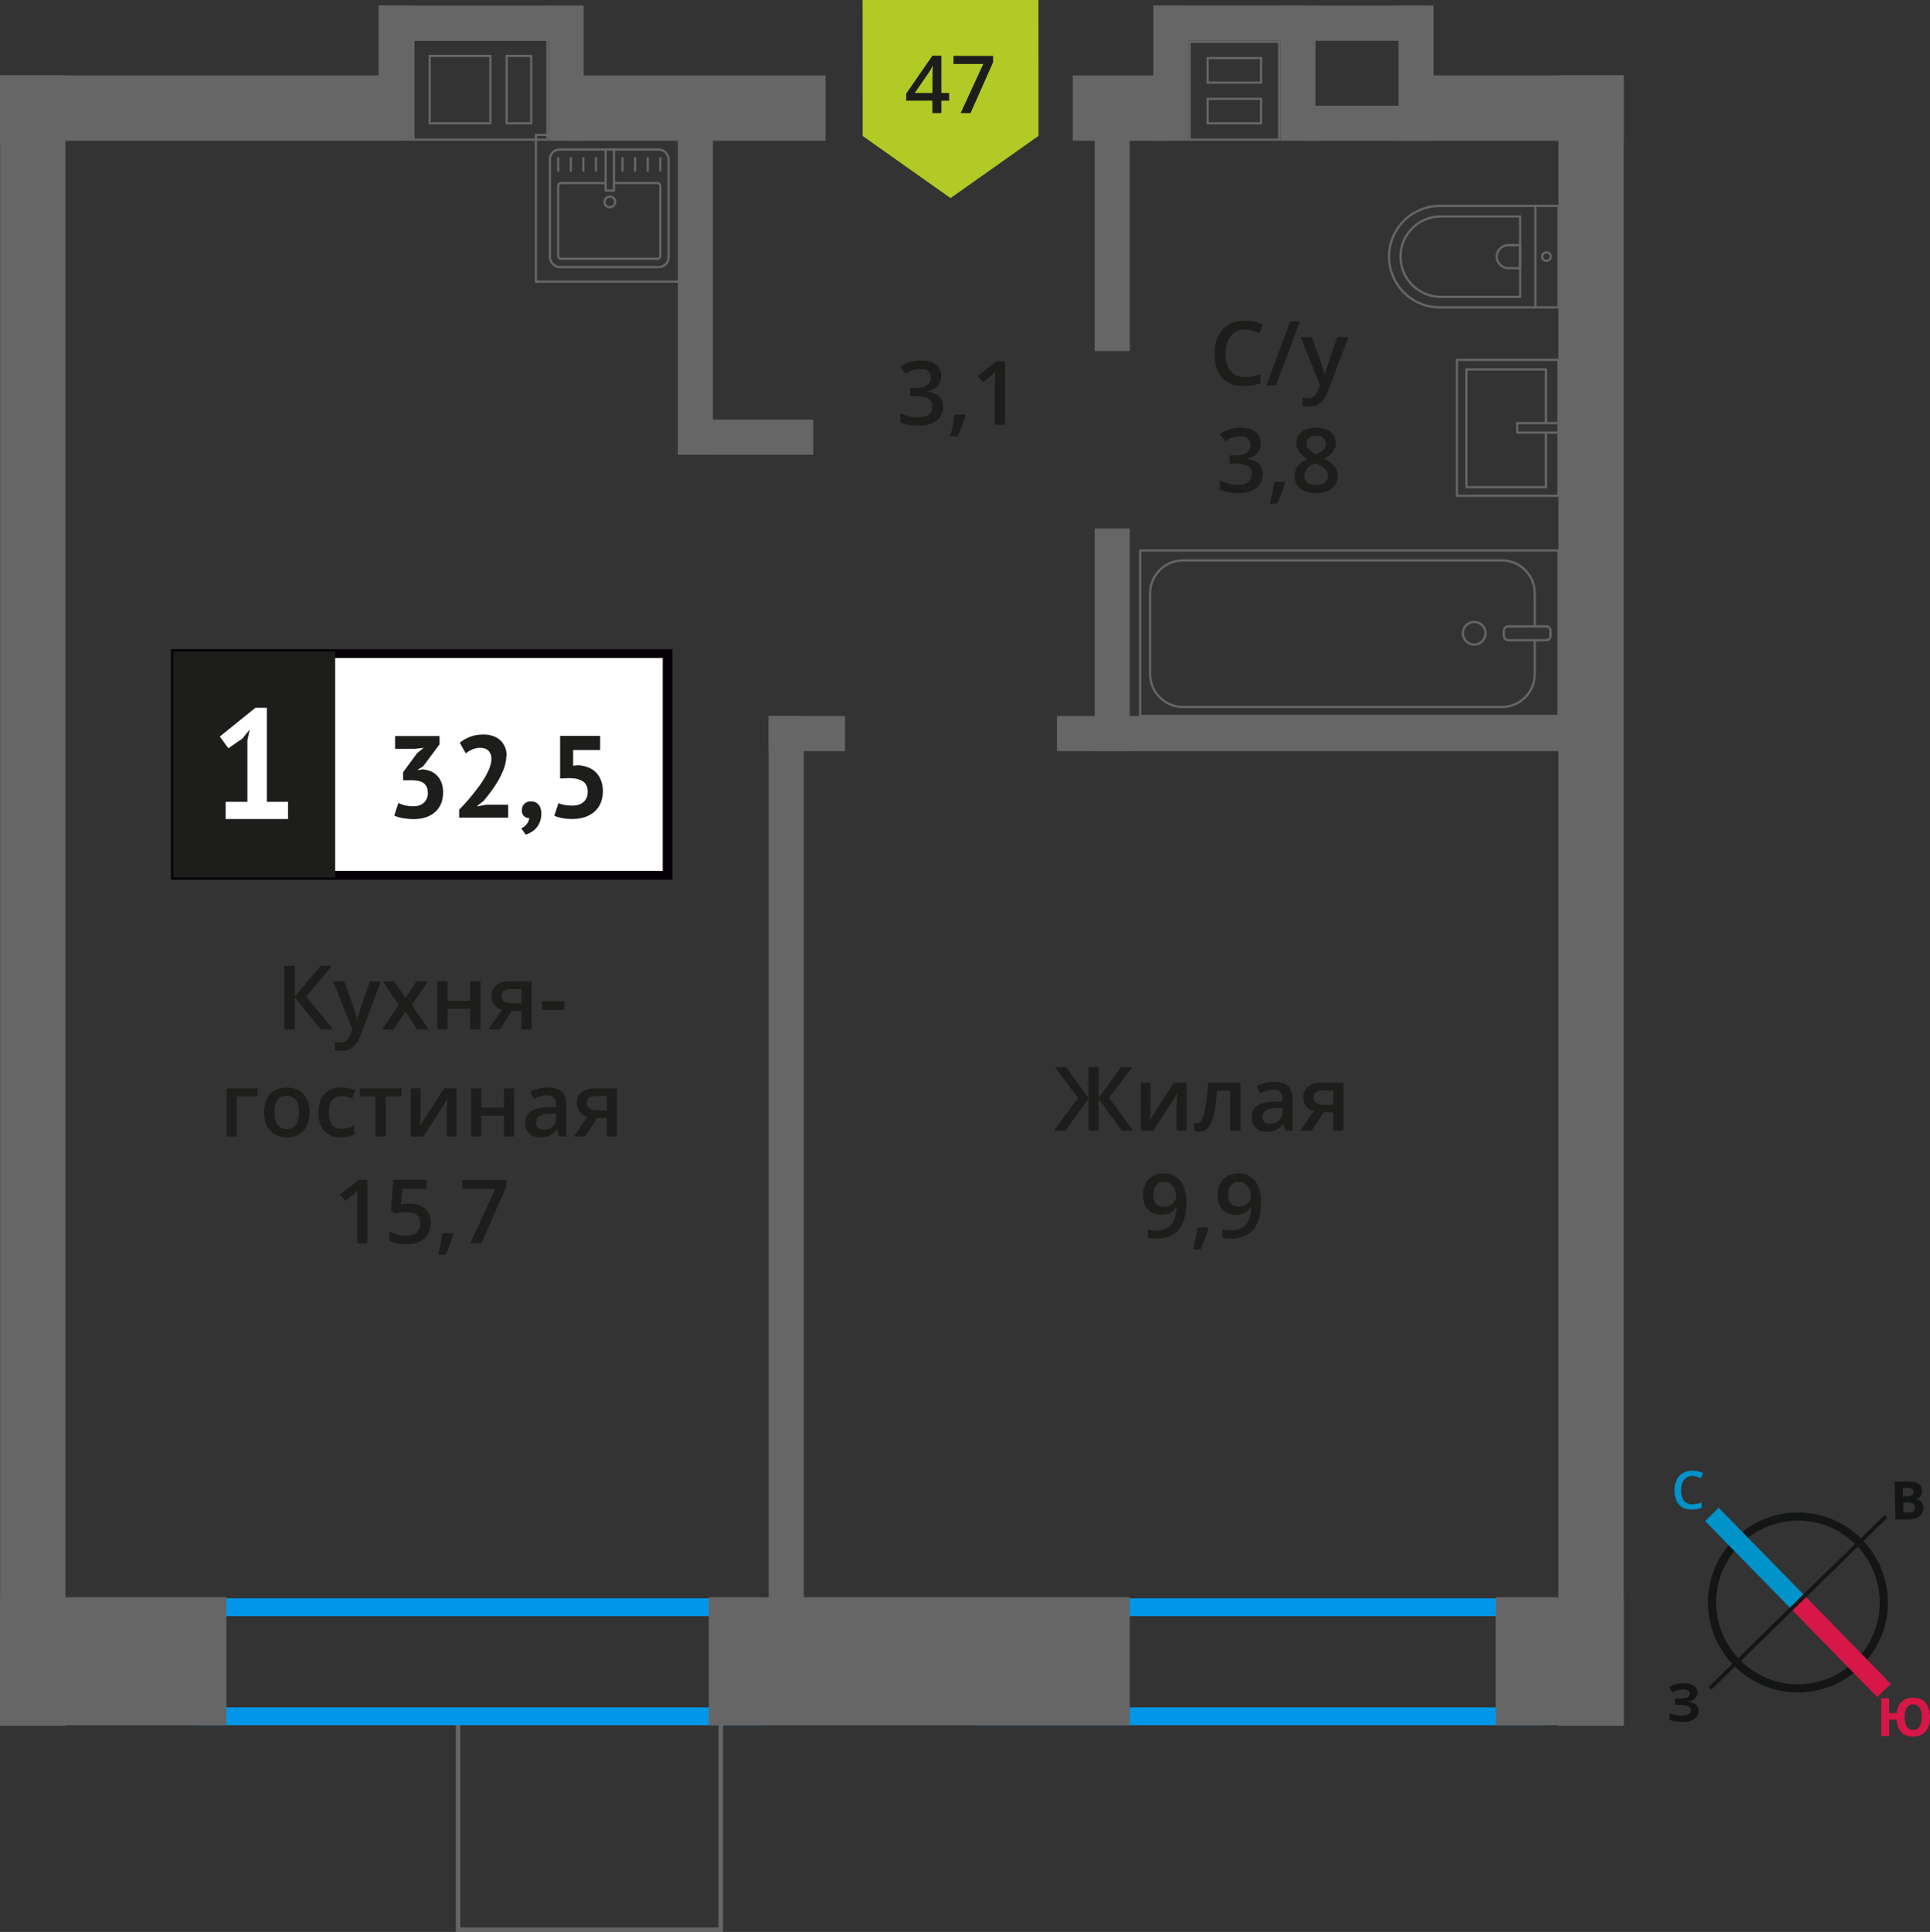 <?xml version="1.0" encoding="UTF-8"?>
<svg xmlns="http://www.w3.org/2000/svg" viewBox="0 0 216.56 216.73">
  <rect x="0" y="0" width="216.56" height="216.73" fill="#333333" stroke="none"/>
  <defs>
    <style>
      .cls-1, .cls-2 {
        stroke: #666;
      }

      .cls-1, .cls-2, .cls-3, .cls-4, .cls-5 {
        fill: none;
      }

      .cls-1, .cls-3, .cls-4, .cls-5 {
        stroke-miterlimit: 10;
      }

      .cls-1, .cls-6 {
        stroke-width: .5px;
      }

      .cls-2 {
        stroke-linecap: round;
        stroke-linejoin: round;
        stroke-width: .25px;
      }

      .cls-3 {
        stroke: #d61747;
      }

      .cls-3, .cls-4 {
        stroke-width: 2.13px;
      }

      .cls-7 {
        fill: #0093ca;
      }

      .cls-7, .cls-8, .cls-9, .cls-10, .cls-11, .cls-12, .cls-13, .cls-14, .cls-15, .cls-16 {
        stroke-width: 0px;
      }

      .cls-8 {
        fill: #666;
      }

      .cls-9 {
        fill: #050007;
      }

      .cls-10 {
        fill: #666;
      }

      .cls-11, .cls-6 {
        fill: #1d1d1b;
      }

      .cls-4 {
        stroke: #0093ca;
      }

      .cls-12 {
        fill: #0096e7;
      }

      .cls-6 {
        stroke: #1d1d1b;
        stroke-miterlimit: 22.93;
      }

      .cls-13 {
        fill: #141515;
      }

      .cls-14 {
        fill: #d61747;
      }

      .cls-5 {
        stroke: #141515;
        stroke-width: .91px;
      }

      .cls-15 {
        fill: #fff;
      }

      .cls-16 {
        fill: #b2ca25;
        fill-rule: evenodd;
      }
    </style>
  </defs>
  <g id="Layer_8" data-name="Layer 8">
    <rect class="cls-1" x="51.4" y="192.66" width="29.48" height="23.82" transform="translate(132.28 409.14) rotate(-180)"/>
  </g>
  <g id="window">
    <path class="cls-12" d="M83.98,181.3v10.24H23.88v-10.24h60.1M85.98,179.3H21.88v14.24h64.1v-14.24h0Z"/>
    <path class="cls-12" d="M171.43,181.3v10.24h-60.1v-10.24h60.1M173.43,179.3h-64.1v14.24h64.1v-14.24h0Z"/>
  </g>
  <g id="vent">
    <g>
      <rect class="cls-8" x="123.81" y="6.24" width="15.16" height="3.94" transform="translate(139.59 -123.18) rotate(90)"/>
      <rect class="cls-8" x="138.05" y="6.24" width="15.16" height="3.94" transform="translate(153.84 -137.42) rotate(90)"/>
      <rect class="cls-8" x="129.42" y=".62" width="17.2" height="3.94"/>
      <path class="cls-10" d="M143.41,4.81v10.73s-9.81,0-9.81,0V4.81s9.81,0,9.81,0M135.38,9.39h6s.25,0,.25,0v-2.75s0-.25,0-.25h-6s-.25,0-.25,0v2.75s0,.25,0,.25M135.38,13.96h6s.25,0,.25,0v-2.75s0-.25,0-.25h-6s-.25,0-.25,0v2.75s0,.25,0,.25M143.66,4.56h-10.31s0,11.23,0,11.23h10.3s0,0,0,0V4.56h0ZM135.63,9.14v-2.5s5.75,0,5.75,0v2.5s-5.75,0-5.75,0h0ZM135.63,13.71v-2.5s5.75,0,5.75,0v2.5s-5.75,0-5.75,0h0Z"/>
    </g>
  </g>
  <g id="walls">
    <rect class="cls-8" x="0" y="8.46" width="44.45" height="7.33"/>
    <rect class="cls-8" x="63.5" y="8.46" width="29.14" height="7.33"/>
    <rect class="cls-8" x="120.37" y="8.46" width="11.18" height="7.33"/>
    <rect class="cls-8" x="159.81" y="8.46" width="22.38" height="7.33"/>
    <g>
      <path class="cls-5" d="M195.02,172.88c3.8-3.73,9.9-3.66,13.61.16,3.71,3.79,3.66,9.9-.16,13.61-3.8,3.73-9.9,3.66-13.61-.16-3.73-3.8-3.66-9.9.16-13.61Z"/>
      <line class="cls-4" x1="192.09" y1="169.89" x2="201.75" y2="179.76"/>
      <line class="cls-3" x1="211.4" y1="189.64" x2="201.75" y2="179.76"/>
      <polygon class="cls-13" points="191.72 189.26 201.59 179.6 201.89 179.91 192.02 189.57 191.72 189.26"/>
      <rect class="cls-13" x="199.78" y="174.72" width="13.81" height=".44" transform="translate(-63.42 194.03) rotate(-44.29)"/>
      <path class="cls-7" d="M189.9,165.57c-.4,0-.7.15-.93.44-.23.27-.34.67-.34,1.16s.11.91.32,1.18c.23.27.53.4.95.4.19,0,.36-.02.53-.06s.34-.08.51-.13v.59c-.32.13-.7.19-1.12.19-.63,0-1.1-.19-1.43-.57-.34-.36-.49-.91-.49-1.6,0-.44.08-.84.23-1.16.17-.32.4-.59.7-.76.3-.17.67-.27,1.08-.27s.82.1,1.2.27l-.25.59c-.15-.08-.3-.13-.46-.19-.17-.04-.32-.08-.51-.08"/>
      <path class="cls-14" d="M216.56,192.64c0,.69-.17,1.22-.49,1.6-.32.38-.8.57-1.41.57-.55,0-.99-.15-1.31-.48-.32-.32-.51-.8-.55-1.41h-.82v1.83h-.89v-4.24h.89v1.67h.84c.06-.57.25-.99.57-1.29.32-.29.74-.44,1.29-.44.61,0,1.07.19,1.39.57.32.38.49.91.49,1.62M213.71,192.64c0,.46.1.82.25,1.07.17.23.4.36.7.36.65,0,.97-.48.97-1.43,0-.48-.08-.84-.25-1.08-.15-.23-.38-.36-.7-.36s-.55.13-.72.36c-.15.25-.25.61-.25,1.08"/>
      <path class="cls-13" d="M212.59,166.22l1.33-.03c.59-.01,1.03.05,1.3.22.29.16.43.43.44.81,0,.25-.05.46-.16.63-.13.15-.28.27-.47.3v.04c.27.05.46.16.58.31.12.17.2.4.21.66,0,.38-.14.69-.4.9-.28.23-.66.36-1.13.37l-1.6.04-.1-4.24ZM213.54,167.87h.51c.25-.02.42-.06.53-.14.11-.08.15-.19.14-.38,0-.15-.06-.27-.18-.34-.12-.07-.31-.11-.57-.1h-.46s.02.96.02.96ZM213.56,168.58l.03,1.1h.57c.25-.02.44-.06.55-.16.11-.1.17-.25.16-.44,0-.34-.26-.53-.75-.52h-.55Z"/>
      <path class="cls-13" d="M190.48,189.87c0,.27-.1.49-.3.67-.19.19-.44.3-.78.34v.02c.4.04.69.15.89.32.21.17.32.4.32.68,0,.4-.17.7-.48.93-.32.23-.76.34-1.31.34-.63,0-1.12-.08-1.5-.23v-.76c.17.08.4.15.65.21.23.04.46.06.69.06.7,0,1.07-.19,1.07-.61,0-.19-.11-.34-.34-.44-.23-.1-.57-.15-1.03-.15h-.4v-.7h.36c.46,0,.78-.04.99-.11.19-.09.3-.23.3-.44,0-.13-.06-.25-.19-.34-.13-.08-.32-.13-.59-.13-.4,0-.78.11-1.14.34l-.4-.59c.25-.15.49-.29.78-.36.27-.06.57-.1.89-.1.46,0,.84.1,1.1.29.27.19.42.44.42.76"/>
    </g>
  </g>
  <g id="bathroom">
    <g>
      <g>
        <rect class="cls-2" x="142.13" y="47.58" width="18.55" height="46.92" transform="translate(80.36 222.44) rotate(-90)"/>
        <rect class="cls-2" x="170.58" y="68.42" width="1.55" height="5.24" rx=".49" ry=".49" transform="translate(100.32 242.4) rotate(-90)"/>
        <path class="cls-2" d="M172.21,71.81v3.82c0,2.03-1.65,3.68-3.68,3.68h-35.8c-2.03,0-3.68-1.65-3.68-3.68v-9.08c0-2.03,1.65-3.68,3.68-3.68h35.8c2.03,0,3.68,1.65,3.68,3.68v3.71"/>
        <circle class="cls-2" cx="165.42" cy="71.04" r="1.27"/>
      </g>
      <g>
        <path class="cls-2" d="M155.85,23.1h13.32c3.14,0,5.69,2.55,5.69,5.69h0c0,3.14-2.55,5.69-5.69,5.69h-13.32v-11.38h0Z" transform="translate(330.72 57.58) rotate(180)"/>
        <path class="cls-2" d="M157.14,24.28h8.91c2.49,0,4.51,2.02,4.51,4.51h0c0,2.49-2.02,4.51-4.51,4.51h-8.91v-9.02h0Z" transform="translate(327.71 57.58) rotate(180)"/>
        <path class="cls-2" d="M167.93,27.5h1.34c.71,0,1.29.58,1.29,1.29h0c0,.71-.58,1.29-1.29,1.29h-1.34v-2.58h0Z" transform="translate(338.5 57.58) rotate(180)"/>
        <circle class="cls-2" cx="173.52" cy="28.79" r=".48"/>
        <line class="cls-2" x1="172.28" y1="34.48" x2="172.28" y2="23.1"/>
      </g>
      <g>
        <rect class="cls-2" x="163.48" y="40.37" width="11.38" height="15.25" transform="translate(338.34 95.99) rotate(180)"/>
        <polyline class="cls-2" points="174.86 47.46 170.24 47.46 170.24 48.53 174.86 48.53"/>
        <polyline class="cls-2" points="173.47 47.46 173.47 41.44 164.55 41.44 164.55 54.65 173.47 54.65 173.47 48.53"/>
      </g>
    </g>
    <g>
      <g>
        <rect class="cls-2" x="61.7" y="16.77" width="13.32" height="13.19" rx="1.09" ry="1.09"/>
        <path class="cls-2" d="M68.89,20.53h4.88c.18,0,.32.14.32.32v7.86c0,.18-.14.32-.32.32h-10.82c-.18,0-.32-.14-.32-.32v-7.86c0-.18.14-.32.32-.32h5.01"/>
        <circle class="cls-2" cx="68.43" cy="22.65" r=".6"/>
        <rect class="cls-2" x="67.96" y="16.77" width=".93" height="4.61"/>
        <line class="cls-2" x1="62.63" y1="17.74" x2="62.63" y2="19.15"/>
        <line class="cls-2" x1="64.05" y1="17.74" x2="64.05" y2="19.15"/>
        <line class="cls-2" x1="65.46" y1="17.74" x2="65.46" y2="19.15"/>
        <line class="cls-2" x1="66.87" y1="17.74" x2="66.87" y2="19.15"/>
        <line class="cls-2" x1="69.85" y1="17.74" x2="69.85" y2="19.15"/>
        <line class="cls-2" x1="71.27" y1="17.74" x2="71.27" y2="19.15"/>
        <line class="cls-2" x1="72.68" y1="17.74" x2="72.68" y2="19.15"/>
        <line class="cls-2" x1="74.09" y1="17.74" x2="74.09" y2="19.15"/>
      </g>
      <path class="cls-10" d="M76.47,15.26v16.21h-16.21V15.26h16.21M76.72,15.01h-16.71v16.71h16.71V15.01h0Z"/>
    </g>
  </g>
  <g id="text">
    <g>
      <path class="cls-11" d="M105.61,42.16c0,.45-.13.83-.4,1.13-.26.3-.63.5-1.11.61v.04c.57.07,1,.25,1.29.54.29.28.43.66.43,1.13,0,.69-.24,1.22-.73,1.59-.49.37-1.18.56-2.07.56-.79,0-1.46-.13-2-.39v-1.02c.3.15.62.27.96.35.34.08.66.12.98.12.55,0,.97-.1,1.24-.31s.41-.52.41-.95c0-.38-.15-.66-.45-.84-.3-.18-.78-.27-1.43-.27h-.62v-.93h.63c1.14,0,1.71-.39,1.71-1.18,0-.31-.1-.54-.3-.71-.2-.17-.49-.25-.88-.25-.27,0-.53.04-.78.12-.25.08-.55.23-.89.45l-.56-.8c.65-.48,1.41-.72,2.28-.72.72,0,1.28.16,1.69.46.4.31.61.74.61,1.28Z"/>
      <path class="cls-11" d="M108.32,46.61c-.16.61-.44,1.39-.86,2.34h-.84c.22-.88.39-1.7.5-2.45h1.13l.07.11Z"/>
      <path class="cls-11" d="M112.78,47.66h-1.15v-4.61c0-.55.01-.99.04-1.31-.07.08-.17.17-.28.26-.11.09-.47.39-1.1.9l-.58-.73,2.1-1.65h.96v7.14Z"/>
    </g>
    <g>
      <path class="cls-11" d="M120.97,123.16l-2.61-3.45h1.25l2.54,3.46v-3.46h1.11v3.46l2.54-3.46h1.25l-2.61,3.45,2.72,3.69h-1.29l-2.61-3.62v3.62h-1.11v-3.62l-2.61,3.62h-1.3l2.73-3.69Z"/>
      <path class="cls-11" d="M129.09,121.46v2.77c0,.32-.03.8-.08,1.42l2.71-4.19h1.4v5.4h-1.1v-2.72c0-.15,0-.39.03-.73.02-.33.04-.58.05-.73l-2.7,4.18h-1.4v-5.4h1.1Z"/>
      <path class="cls-11" d="M139.2,126.86h-1.16v-4.5h-1.49c-.09,1.16-.21,2.06-.37,2.71-.15.65-.36,1.13-.61,1.43-.25.3-.57.45-.97.45-.25,0-.46-.04-.63-.11v-.9c.12.05.24.07.36.07.33,0,.59-.37.78-1.12.19-.75.34-1.89.45-3.43h3.63v5.4Z"/>
      <path class="cls-11" d="M144.22,126.86l-.23-.75h-.04c-.26.33-.52.55-.79.67-.26.12-.6.18-1.02.18-.53,0-.95-.14-1.24-.43-.3-.29-.45-.69-.45-1.22,0-.56.21-.98.62-1.26.41-.28,1.04-.44,1.89-.46l.93-.03v-.29c0-.34-.08-.6-.24-.77-.16-.17-.41-.26-.75-.26-.28,0-.54.04-.8.12-.25.08-.5.18-.73.29l-.37-.82c.29-.15.61-.27.96-.35.35-.08.68-.12.99-.12.69,0,1.21.15,1.55.45.35.3.53.77.53,1.41v3.64h-.82ZM142.51,126.07c.42,0,.75-.12,1-.35.25-.23.38-.56.38-.98v-.47l-.69.03c-.54.02-.93.11-1.18.27-.25.16-.37.41-.37.74,0,.24.07.43.21.56.14.13.36.2.64.2Z"/>
      <path class="cls-11" d="M147.19,126.86h-1.28l1.5-2.21c-.37-.1-.65-.29-.86-.56-.21-.27-.31-.6-.31-1,0-.51.18-.91.55-1.2.36-.29.86-.43,1.49-.43h2.46v5.4h-1.15v-2.08h-1.09l-1.31,2.08ZM147.36,123.1c0,.28.11.48.32.62.21.14.49.21.85.21h1.07v-1.6h-1.25c-.31,0-.55.07-.72.2-.17.13-.26.32-.26.57Z"/>
      <path class="cls-11" d="M133.13,134.76c0,1.41-.28,2.46-.85,3.15s-1.42,1.04-2.56,1.04c-.43,0-.74-.03-.93-.08v-.96c.29.08.58.12.87.12.78,0,1.35-.21,1.73-.62.38-.42.59-1.07.62-1.96h-.06c-.19.29-.42.5-.7.63-.27.13-.59.2-.96.2-.63,0-1.13-.2-1.49-.59-.36-.39-.54-.93-.54-1.62,0-.75.21-1.34.63-1.78.42-.44.99-.66,1.71-.66.51,0,.95.12,1.33.37.38.25.67.61.88,1.08.21.47.31,1.03.31,1.69ZM130.64,132.58c-.4,0-.7.13-.91.39-.21.26-.32.62-.32,1.09,0,.41.1.73.3.96.2.23.49.35.89.35s.71-.12.98-.35c.26-.23.4-.5.4-.81,0-.29-.06-.56-.17-.81-.11-.25-.27-.45-.47-.6-.2-.15-.43-.22-.69-.22Z"/>
      <path class="cls-11" d="M135.58,137.81c-.16.61-.44,1.39-.86,2.34h-.84c.22-.88.39-1.7.5-2.45h1.13l.07.11Z"/>
      <path class="cls-11" d="M141.51,134.76c0,1.41-.28,2.46-.85,3.15s-1.42,1.04-2.56,1.04c-.43,0-.74-.03-.93-.08v-.96c.29.08.58.12.87.12.78,0,1.35-.21,1.73-.62.38-.42.59-1.07.62-1.96h-.06c-.19.29-.42.5-.7.63-.27.13-.59.2-.96.2-.63,0-1.13-.2-1.49-.59-.36-.39-.54-.93-.54-1.62,0-.75.21-1.34.63-1.78.42-.44.99-.66,1.71-.66.51,0,.95.12,1.33.37.38.25.67.61.88,1.08.21.47.31,1.03.31,1.69ZM139.02,132.58c-.4,0-.7.13-.91.39-.21.26-.32.62-.32,1.09,0,.41.1.73.3.96.2.23.49.35.89.35s.71-.12.98-.35c.26-.23.4-.5.4-.81,0-.29-.06-.56-.17-.81-.11-.25-.27-.45-.47-.6-.2-.15-.43-.22-.69-.22Z"/>
    </g>
    <g>
      <g>
        <path class="cls-11" d="M37.38,115.49h-1.37l-2.94-3.62v3.62h-1.17v-7.14h1.17v3.46l2.89-3.46h1.28l-2.88,3.45,3.02,3.69Z"/>
        <path class="cls-11" d="M37.38,110.09h1.25l1.1,3.06c.17.44.28.85.33,1.23h.04c.03-.18.08-.4.16-.65.08-.25.49-1.47,1.24-3.64h1.24l-2.31,6.12c-.42,1.12-1.12,1.68-2.1,1.68-.25,0-.5-.03-.74-.08v-.91c.17.04.37.06.59.06.55,0,.94-.32,1.17-.96l.2-.51-2.17-5.4Z"/>
        <path class="cls-11" d="M44.76,112.73l-1.81-2.64h1.31l1.23,1.89,1.24-1.89h1.3l-1.82,2.64,1.91,2.76h-1.3l-1.33-2.02-1.33,2.02h-1.3l1.9-2.76Z"/>
        <path class="cls-11" d="M50.22,110.09v2.17h2.54v-2.17h1.15v5.4h-1.15v-2.33h-2.54v2.33h-1.15v-5.4h1.15Z"/>
        <path class="cls-11" d="M56.1,115.49h-1.28l1.5-2.21c-.37-.1-.65-.29-.86-.56-.21-.27-.31-.6-.31-1,0-.51.18-.91.55-1.2.36-.29.86-.43,1.49-.43h2.46v5.4h-1.15v-2.08h-1.09l-1.31,2.08ZM56.27,111.73c0,.28.11.48.32.62.21.14.49.21.85.21h1.07v-1.6h-1.25c-.31,0-.55.07-.72.2-.17.13-.26.32-.26.57Z"/>
        <path class="cls-11" d="M60.82,113.29v-.98h2.51v.98h-2.51Z"/>
        <path class="cls-11" d="M28.9,122.09v.9h-2.34v4.5h-1.15v-5.4h3.49Z"/>
        <path class="cls-11" d="M34.73,124.78c0,.88-.23,1.57-.68,2.07-.45.49-1.08.74-1.89.74-.51,0-.95-.11-1.34-.34-.39-.23-.69-.56-.89-.98-.21-.43-.31-.92-.31-1.48,0-.88.22-1.56.67-2.05.45-.49,1.08-.74,1.9-.74s1.4.25,1.86.75c.46.5.68,1.18.68,2.03ZM30.79,124.78c0,1.25.46,1.87,1.38,1.87s1.37-.62,1.37-1.87-.46-1.85-1.38-1.85c-.48,0-.83.16-1.05.48-.21.32-.32.78-.32,1.37Z"/>
        <path class="cls-11" d="M38.22,127.58c-.82,0-1.44-.24-1.86-.72-.42-.48-.64-1.16-.64-2.05s.22-1.61.67-2.09c.45-.49,1.09-.73,1.93-.73.57,0,1.08.11,1.54.32l-.35.92c-.48-.19-.88-.28-1.2-.28-.93,0-1.4.62-1.4,1.86,0,.61.12,1.06.35,1.36.23.3.57.46,1.02.46.51,0,.99-.13,1.45-.38v1c-.21.12-.42.21-.66.26-.23.05-.52.08-.85.08Z"/>
        <path class="cls-11" d="M45.05,122.09v.9h-1.76v4.5h-1.15v-4.5h-1.76v-.9h4.67Z"/>
        <path class="cls-11" d="M47.19,122.09v2.77c0,.32-.03.8-.08,1.42l2.71-4.19h1.4v5.4h-1.1v-2.72c0-.15,0-.39.03-.73.02-.34.03-.58.05-.73l-2.7,4.18h-1.4v-5.4h1.1Z"/>
        <path class="cls-11" d="M54.01,122.09v2.17h2.54v-2.17h1.15v5.4h-1.15v-2.33h-2.54v2.33h-1.15v-5.4h1.15Z"/>
        <path class="cls-11" d="M62.72,127.49l-.23-.75h-.04c-.26.33-.52.55-.79.67-.26.12-.6.18-1.02.18-.53,0-.95-.14-1.24-.43-.3-.29-.45-.69-.45-1.22,0-.56.21-.98.62-1.26.41-.28,1.04-.44,1.89-.46l.93-.03v-.29c0-.35-.08-.6-.24-.77-.16-.17-.41-.26-.75-.26-.28,0-.54.04-.79.12-.25.08-.5.18-.73.29l-.37-.82c.29-.15.61-.27.96-.35.35-.08.68-.12.99-.12.69,0,1.21.15,1.55.45.35.3.53.77.53,1.41v3.64h-.82ZM61.01,126.71c.42,0,.75-.12,1-.35.25-.23.38-.56.38-.98v-.47l-.69.03c-.54.02-.93.11-1.18.27s-.37.41-.37.74c0,.24.07.43.21.56.14.13.36.2.64.2Z"/>
        <path class="cls-11" d="M65.69,127.49h-1.29l1.5-2.21c-.36-.1-.65-.29-.86-.56-.21-.27-.31-.6-.31-1,0-.51.18-.91.55-1.2.37-.29.86-.43,1.49-.43h2.46v5.4h-1.15v-2.08h-1.09l-1.31,2.08ZM65.86,123.73c0,.28.1.48.31.62.21.14.49.21.85.21h1.07v-1.6h-1.25c-.31,0-.55.07-.72.2-.17.13-.26.32-.26.57Z"/>
        <path class="cls-11" d="M41.23,139.49h-1.15v-4.61c0-.55.01-.99.04-1.31-.08.08-.17.16-.28.26-.11.09-.47.39-1.1.9l-.58-.73,2.1-1.65h.96v7.14Z"/>
        <path class="cls-11" d="M46,135.03c.72,0,1.29.19,1.71.57s.63.9.63,1.56c0,.76-.24,1.36-.71,1.78-.48.43-1.15.64-2.03.64-.8,0-1.42-.13-1.88-.39v-1.04c.26.15.57.26.91.35.34.08.66.12.95.12.52,0,.91-.12,1.18-.35.27-.23.4-.57.4-1.02,0-.85-.54-1.28-1.63-1.28-.15,0-.34.02-.57.05-.22.03-.42.07-.59.11l-.51-.3.27-3.49h3.71v1.02h-2.7l-.16,1.77c.12-.02.25-.04.42-.07.16-.03.37-.04.6-.04Z"/>
        <path class="cls-11" d="M50.85,138.44c-.16.61-.44,1.38-.86,2.34h-.84c.22-.88.39-1.7.5-2.45h1.13l.07.11Z"/>
        <path class="cls-11" d="M52.76,139.49l2.82-6.12h-3.71v-1.01h4.94v.8l-2.81,6.33h-1.24Z"/>
      </g>
      <g>
        <rect class="cls-15" x="19.68" y="73.32" width="54.7" height="24.87"/>
        <path class="cls-9" d="M74.37,73.82H20.28v23.88h54.1v-23.88ZM19.73,72.83h55.73v25.86H19.19v-25.86h.55Z"/>
        <rect class="cls-6" x="19.68" y="73.32" width="17.68" height="24.87"/>
        <g>
          <path class="cls-11" d="M46.36,90.45c.54,0,.95-.14,1.23-.43.28-.29.42-.64.42-1.04,0-.5-.15-.86-.44-1.1-.3-.24-.76-.35-1.4-.35h-.94v-.9l1.58-2.15.74-.59-1.03.12h-2.19v-1.44h4.99v.93l-1.84,2.47-.57.35v.07l.55-.08c.3.03.59.1.87.21.27.11.51.28.72.49.2.21.37.48.49.79.12.31.18.67.18,1.08,0,.51-.09.96-.25,1.33-.17.37-.41.69-.71.94-.3.25-.65.44-1.05.56s-.83.18-1.29.18c-.38,0-.78-.04-1.19-.1-.41-.07-.74-.17-.99-.3l.46-1.41c.23.11.48.21.75.27s.58.1.92.1Z"/>
          <path class="cls-11" d="M56.81,84.8c0,.44-.08.89-.24,1.34s-.37.9-.61,1.33c-.25.44-.52.86-.82,1.26-.3.41-.59.78-.88,1.12l-.69.54v.07l.94-.18h2.51v1.44h-5.5v-.88c.21-.22.44-.47.71-.76.26-.29.52-.6.79-.93.27-.33.52-.66.78-1.01.25-.35.48-.7.68-1.05.2-.35.36-.69.48-1.03.12-.33.18-.64.18-.94,0-.36-.1-.65-.31-.88s-.53-.35-.97-.35c-.28,0-.56.06-.85.18-.29.12-.54.27-.74.45l-.68-1.2c.34-.28.72-.5,1.16-.67s.94-.25,1.52-.25c.37,0,.72.05,1.03.16.31.1.58.26.81.46s.4.45.54.75c.13.3.2.65.2,1.05Z"/>
          <path class="cls-11" d="M58.56,90.87c0-.3.1-.53.29-.71s.44-.26.72-.26c.37,0,.65.12.86.37.21.24.31.57.31.97s-.06.73-.18,1.01c-.12.28-.27.52-.45.7-.18.19-.37.33-.57.44-.2.11-.39.19-.55.24l-.5-.71c.24-.1.44-.25.61-.47.17-.22.27-.45.29-.69-.2.03-.39-.04-.57-.18-.18-.15-.27-.39-.27-.72Z"/>
          <path class="cls-11" d="M64.17,90.38c.57,0,1.01-.14,1.32-.42.3-.28.46-.66.46-1.15,0-.52-.18-.91-.54-1.15-.36-.24-.87-.37-1.53-.37l-1.03.04v-4.78h4.49v1.59h-3.03v1.76l.54-.05c.43.02.81.1,1.16.24s.64.33.88.58c.24.25.43.55.56.9s.2.75.2,1.18c0,.51-.09.97-.26,1.36-.17.39-.42.72-.72.98-.31.26-.67.46-1.09.59-.42.13-.88.2-1.37.2-.39,0-.76-.03-1.12-.1s-.65-.15-.89-.27l.46-1.41c.2.09.42.16.66.2.24.05.53.07.87.07Z"/>
        </g>
        <path class="cls-15" d="M25.32,89.95h2.44v-6.92l.26-1.19-.84,1.03-1.56,1.07-.96-1.31,4-3.23h1.28v10.55h2.38v1.93h-7v-1.93Z"/>
      </g>
    </g>
    <g>
      <path class="cls-11" d="M139.68,36.97c-.67,0-1.2.24-1.58.71-.38.47-.58,1.13-.58,1.97s.18,1.54.55,1.99c.37.45.9.67,1.6.67.3,0,.6-.03.88-.09.28-.06.58-.14.88-.23v1c-.56.21-1.19.32-1.9.32-1.04,0-1.85-.32-2.41-.95-.56-.63-.84-1.54-.84-2.72,0-.74.14-1.39.41-1.95.27-.56.67-.98,1.18-1.28.51-.3,1.12-.44,1.81-.44.73,0,1.4.15,2.02.46l-.42.97c-.24-.11-.5-.21-.76-.3-.27-.09-.55-.13-.85-.13Z"/>
      <path class="cls-11" d="M145.85,36.07l-2.66,7.14h-1.08l2.66-7.14h1.08Z"/>
      <path class="cls-11" d="M145.94,37.81h1.25l1.1,3.06c.17.44.28.85.33,1.23h.04c.03-.18.08-.4.16-.65.08-.25.49-1.47,1.24-3.64h1.24l-2.31,6.12c-.42,1.12-1.12,1.68-2.1,1.68-.25,0-.5-.03-.74-.08v-.91c.17.04.37.06.59.06.55,0,.94-.32,1.17-.96l.2-.51-2.17-5.4Z"/>
      <path class="cls-11" d="M141.47,49.72c0,.45-.13.83-.4,1.13-.26.3-.63.5-1.11.61v.04c.57.07,1,.25,1.29.53.29.29.43.66.43,1.14,0,.69-.24,1.22-.73,1.59-.49.37-1.17.56-2.07.56-.79,0-1.46-.13-2-.39v-1.02c.3.15.62.26.96.35.34.08.66.12.98.12.55,0,.97-.1,1.24-.31s.41-.52.41-.95c0-.38-.15-.66-.45-.84-.3-.18-.78-.27-1.43-.27h-.62v-.93h.63c1.14,0,1.71-.39,1.71-1.18,0-.31-.1-.54-.3-.71s-.49-.25-.88-.25c-.27,0-.53.04-.78.11-.25.08-.55.23-.89.45l-.56-.8c.65-.48,1.41-.72,2.28-.72.72,0,1.28.15,1.68.46.4.31.61.74.61,1.28Z"/>
      <path class="cls-11" d="M144.18,54.16c-.16.61-.44,1.38-.86,2.34h-.84c.22-.88.39-1.7.5-2.45h1.13l.07.11Z"/>
      <path class="cls-11" d="M147.69,47.98c.68,0,1.21.16,1.61.47.39.31.59.73.59,1.25,0,.73-.44,1.31-1.32,1.75.56.28.96.57,1.19.88.24.31.35.65.35,1.04,0,.59-.22,1.06-.65,1.42-.43.35-1.02.53-1.76.53s-1.38-.17-1.8-.5-.64-.8-.64-1.41c0-.4.11-.75.33-1.07.22-.32.59-.6,1.1-.85-.44-.26-.75-.54-.93-.83-.19-.29-.28-.62-.28-.98,0-.52.2-.93.61-1.24s.94-.46,1.59-.46ZM146.36,53.36c0,.34.12.6.36.79.24.19.56.28.97.28s.75-.1.98-.29c.23-.19.35-.46.35-.79,0-.26-.11-.5-.32-.72-.21-.22-.54-.42-.98-.61l-.14-.06c-.43.19-.74.4-.93.62-.19.23-.28.49-.28.78ZM147.68,48.87c-.33,0-.59.08-.79.24s-.3.38-.3.66c0,.17.04.32.11.45.07.13.18.25.31.36.14.11.37.24.69.39.39-.17.67-.35.83-.54.16-.19.24-.41.24-.67,0-.28-.1-.5-.3-.66-.2-.16-.47-.24-.8-.24Z"/>
    </g>
    <g>
      <polygon class="cls-16" points="116.53 15.25 116.52 15.25 111.6 18.73 106.66 22.22 101.73 18.74 96.8 15.25 96.8 15.25 96.8 15.25 96.79 0 116.52 0 116.53 15.25 116.53 15.25"/>
      <g>
        <path class="cls-11" d="M106.5,11.29h-.87v1.4h-1.01v-1.4h-2.94v-.79l2.94-4.25h1.01v4.18h.87v.86ZM104.63,10.43v-1.61c0-.57.02-1.04.04-1.41h-.04c-.08.19-.21.43-.39.7l-1.6,2.32h1.97Z"/>
        <path class="cls-11" d="M107.79,12.69l2.54-5.51h-3.34v-.91h4.44v.72l-2.53,5.7h-1.12Z"/>
      </g>
    </g>
  </g>
  <g id="Layer_7" data-name="Layer 7">
    <rect class="cls-8" x="0" y="179.18" width="25.4" height="14.36"/>
    <rect class="cls-8" x="79.53" y="179.18" width="47.24" height="14.36"/>
    <rect class="cls-8" x="167.83" y="179.18" width="14.36" height="14.36"/>
    <rect class="cls-8" x="118.6" y="80.32" width="60.59" height="3.94"/>
    <rect class="cls-8" x="86.25" y="80.32" width="8.57" height="3.94"/>
    <rect class="cls-8" x="76.06" y="47.07" width="15.19" height="3.94"/>
    <rect class="cls-8" x="59.73" y="30.74" width="36.59" height="3.94" transform="translate(110.74 -45.31) rotate(90)"/>
    <rect class="cls-8" x="112.32" y="24.93" width="24.96" height="3.94" transform="translate(151.7 -97.9) rotate(90)"/>
    <rect class="cls-8" x="112.32" y="69.8" width="24.96" height="3.94" transform="translate(196.57 -53.03) rotate(90)"/>
    <rect class="cls-8" x="37.21" y="129.36" width="102.02" height="3.94" transform="translate(219.55 43.1) rotate(90)"/>
    <rect class="cls-8" x="85.96" y="97.36" width="185.15" height="7.33" transform="translate(279.56 -77.51) rotate(90)"/>
    <rect class="cls-8" x="-88.91" y="97.36" width="185.15" height="7.33" transform="translate(104.7 97.36) rotate(90)"/>
    <rect class="cls-8" x="151.31" y="6.24" width="15.16" height="3.94" transform="translate(167.1 -150.69) rotate(90)"/>
    <rect class="cls-8" x="146.65" y=".63" width="13.42" height="3.94"/>
    <rect class="cls-8" x="146.65" y="11.86" width="13.42" height="3.94"/>
    <g>
      <rect class="cls-8" x="55.94" y="6.24" width="15.16" height="3.94" transform="translate(71.73 -55.31) rotate(90)"/>
      <rect class="cls-8" x="36.87" y="6.24" width="15.16" height="3.94" transform="translate(52.66 -36.25) rotate(90)"/>
      <rect class="cls-8" x="42.56" y=".63" width="22.75" height="3.94"/>
      <path class="cls-10" d="M61.3,4.57v10.97s-14.79,0-14.79,0V4.57s14.79,0,14.79,0M56.73,13.96h2.75s.25,0,.25,0v-7.56s0-.25,0-.25h-2.75s-.25,0-.25,0v7.56s0,.25,0,.25M48.09,13.96h6.81s.25,0,.25,0v-7.56s0-.25,0-.25h-6.81s-.25,0-.25,0v7.56s0,.25,0,.25M61.55,4.32h-15.29s0,11.46,0,11.46h0s15.29,0,15.29,0V4.32h0ZM56.98,13.71v-7.31s2.5,0,2.5,0v7.31s-2.5,0-2.5,0h0ZM48.34,13.71v-7.31s6.56,0,6.56,0v7.31s-6.56,0-6.56,0h0Z"/>
    </g>
  </g>
</svg>